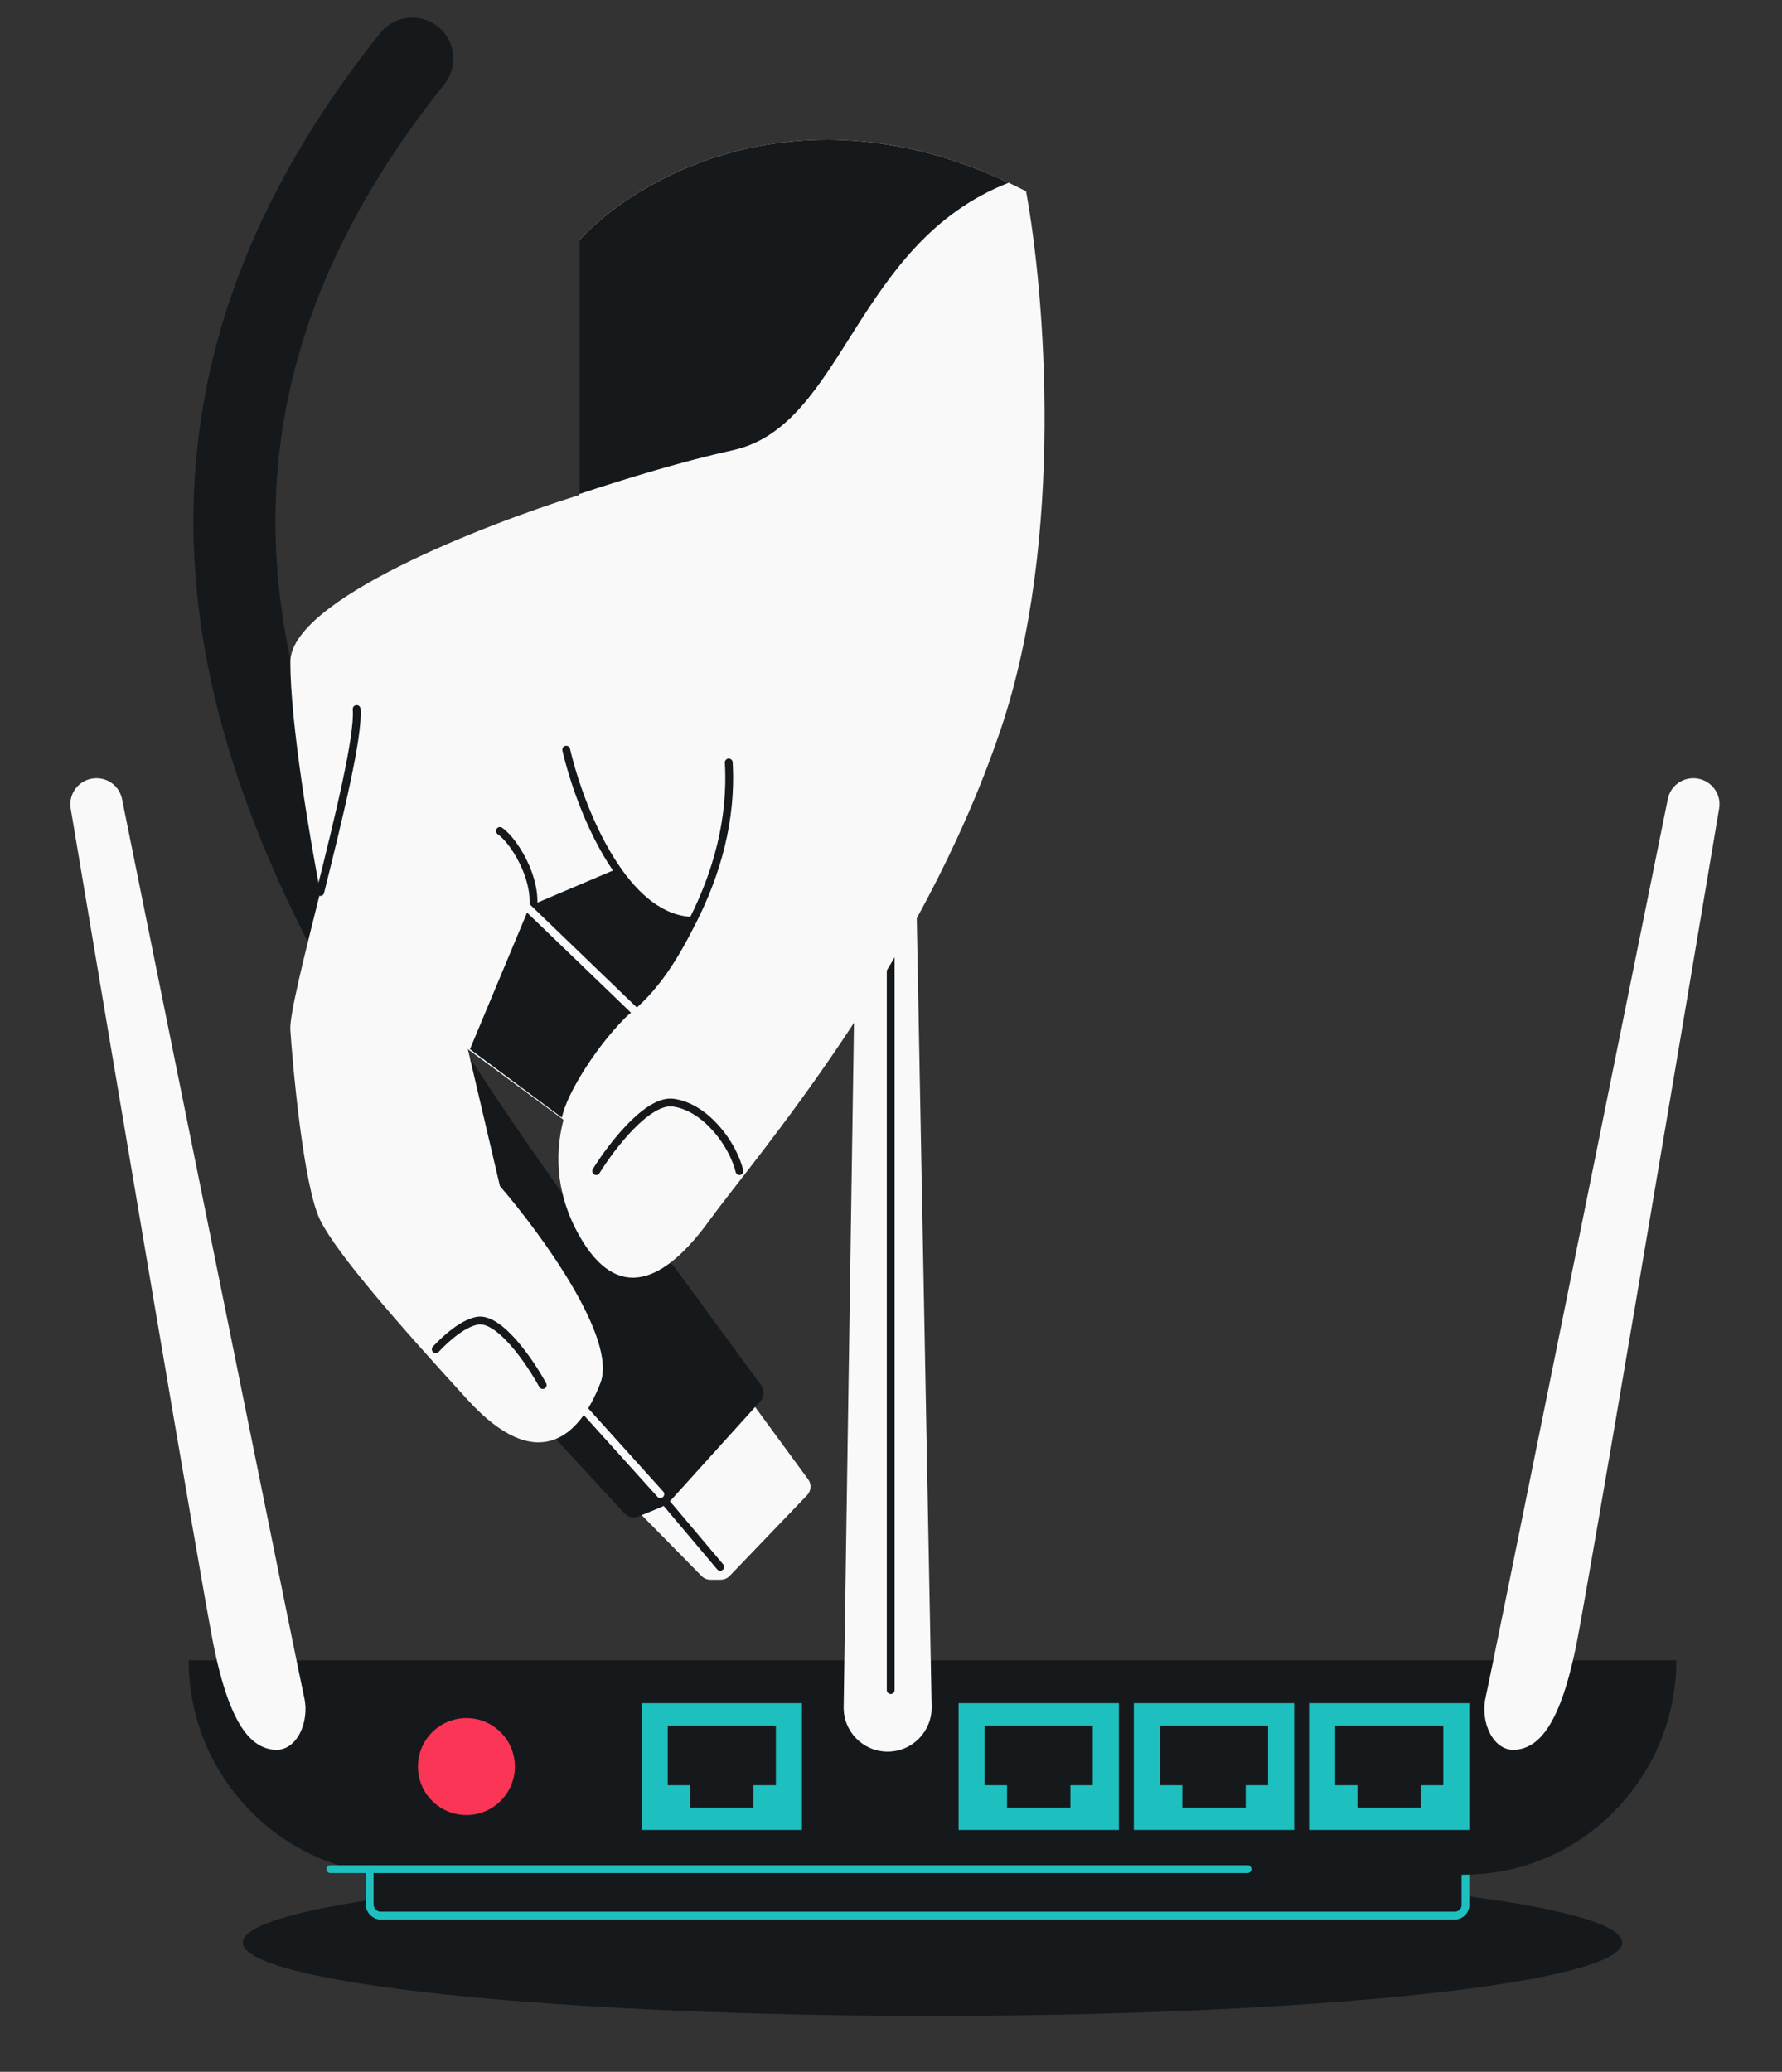 <svg width="456" height="530" viewBox="0 0 456 530" fill="none" xmlns="http://www.w3.org/2000/svg">
<rect x="0" y="0" width="456" height="530" fill="#333333" stroke="none"/>
<ellipse cx="238.614" cy="496.934" rx="176.498" ry="18.776" fill="#16191C"/>
<path d="M144.022 323.365C78.951 233.942 13.5 130 105.5 15" stroke="#16191C" stroke-width="21" stroke-linecap="round"/>
<rect x="93.591" y="471.955" width="282.414" height="19.082" rx="3.714" fill="#16191C"/>
<rect x="94.591" y="472.955" width="280.414" height="17.082" rx="2.714" stroke="#1EBFBF" stroke-width="2"/>
<path d="M48.271 424.727H428.958C428.958 454.762 404.609 479.587 374.574 479.587H102.655C72.62 479.587 48.271 454.762 48.271 424.727Z" fill="#16191C"/>
<path d="M84.527 478.158H319.236" stroke="#1EBFBF" stroke-width="2" stroke-linecap="round"/>
<circle cx="119.35" cy="451.92" r="12.403" fill="#FA3556"/>
<rect x="245.291" y="435.701" width="41.026" height="32.439" fill="#1EBFBF"/>
<rect x="251.968" y="441.425" width="27.669" height="15.266" fill="#16191C"/>
<rect x="257.692" y="447.149" width="16.22" height="15.266" fill="#16191C"/>
<rect x="164.191" y="435.701" width="41.026" height="32.439" fill="#1EBFBF"/>
<rect x="170.871" y="441.425" width="27.669" height="15.266" fill="#16191C"/>
<rect x="176.595" y="447.149" width="16.22" height="15.266" fill="#16191C"/>
<rect x="290.138" y="435.699" width="41.026" height="32.439" fill="#1EBFBF"/>
<rect x="296.816" y="441.423" width="27.669" height="15.266" fill="#16191C"/>
<rect x="302.541" y="447.147" width="16.22" height="15.266" fill="#16191C"/>
<rect x="334.98" y="435.701" width="41.026" height="32.439" fill="#1EBFBF"/>
<rect x="341.659" y="441.425" width="27.669" height="15.266" fill="#16191C"/>
<rect x="347.383" y="447.149" width="16.22" height="15.266" fill="#16191C"/>
<path d="M77.848 434.268C76.728 429.418 47.248 283.428 31.22 204.393C30.588 201.278 27.859 199.082 24.681 199.082C20.55 199.082 17.404 202.765 18.088 206.84C29.625 275.512 51.167 403.06 54.472 419.957C58.766 441.901 64.49 447.149 70.215 447.626C75.94 448.103 79.279 440.47 77.848 434.268Z" fill="#F9F9F9"/>
<path d="M380.152 434.268C381.271 429.418 410.753 283.428 426.78 204.393C427.412 201.278 430.141 199.082 433.319 199.082C437.45 199.082 440.596 202.765 439.912 206.84C428.375 275.512 406.833 403.06 403.528 419.957C399.234 441.901 393.51 447.149 387.785 447.626C382.06 448.103 378.721 440.47 380.152 434.268Z" fill="#F9F9F9"/>
<path d="M219.532 195.266H233.843L238.397 436.634C238.516 442.933 233.443 448.103 227.143 448.103C220.86 448.103 215.793 442.959 215.888 436.677L219.532 195.266Z" fill="#F9F9F9"/>
<path d="M227.924 243.925V432.36" stroke="#16191C" stroke-width="2" stroke-linecap="round"/>
<path d="M206.785 378.423L184.293 347.752L173.347 339.543L147.625 370.737L179.523 403.166C180.124 403.777 180.944 404.121 181.801 404.121H184.419C185.29 404.121 186.122 403.766 186.725 403.139L206.513 382.525C207.588 381.405 207.703 379.675 206.785 378.423Z" fill="#F9F9F9"/>
<path d="M184.294 400.837L169.518 383.325" stroke="#16191C" stroke-width="2" stroke-linecap="round"/>
<path d="M194.794 354.408L172.254 323.672L161.309 315.463L128.472 353.225L159.8 387.163C160.707 388.145 162.129 388.46 163.365 387.951L169.051 385.609C170.079 385.186 170.999 384.539 171.744 383.714L194.588 358.44C195.605 357.315 195.691 355.631 194.794 354.408Z" fill="#16191C"/>
<path d="M168.972 382.231L143.798 354.32" stroke="#F9F9F9" stroke-width="2" stroke-linecap="round"/>
<path d="M262.557 48.94C267.3 74.48 272.627 137.818 255.99 186.853C235.193 248.148 193.053 296.308 181.56 312.179C170.067 328.05 158.027 333.523 148.177 316.01C142.761 306.383 141.646 296.259 144.194 286.457L119.718 268.397L127.927 303.423C138.326 315.463 158.027 342.389 153.649 353.772C148.177 368.001 137.231 377.305 119.718 358.15C102.206 338.996 86.335 320.936 81.956 312.179C77.578 303.423 74.842 271.681 74.295 263.472C74.042 259.683 77.869 244.588 81.956 228.193C79.402 215.143 74.295 185.102 74.295 169.341C74.295 153.579 123.549 134.315 148.177 126.653V61.528C162.953 45.292 206.516 20.044 262.557 48.94Z" fill="#F9F9F9"/>
<path d="M157.479 222.426L135.588 231.73L120.265 268.397L143.797 285.91C144.892 279.89 153.101 266.755 161.31 259.093C167.877 252.964 174.627 240.851 177.181 235.561C167.549 235.998 160.033 226.987 157.479 222.426Z" fill="#16191C"/>
<path d="M186.485 195.063C187.348 209.734 183.371 223.499 177.259 235.561M144.892 191.779C146.743 199.777 150.999 212.249 157.479 221.839C162.674 229.529 169.299 235.366 177.259 235.561M177.259 235.561C172.886 244.191 167.877 253.074 159.121 259.641M127.926 212.575C131.94 215.312 139.091 227.242 135.588 235.561M91.259 181.381C91.848 188.159 86.725 209.061 81.955 228.193M152.554 299.592C156.385 293.389 165.688 281.203 172.255 282.079C180.465 283.174 187.47 292.477 189.221 299.592M138.872 354.319C135.588 348.299 127.598 336.588 121.906 337.901C118.381 338.715 114.533 341.95 111.508 345.162" stroke="#16191C" stroke-width="2" stroke-linecap="round"/>
<path d="M133.948 231.182L163.501 259.64" stroke="#F9F9F9" stroke-width="2"/>
<path d="M148.177 61.527C162.561 45.723 204.221 21.381 258.115 46.751C218.566 62.226 216.041 108.889 187.581 115.16C175.247 117.878 161.092 122.118 148.177 126.402V61.527Z" fill="#16191C"/>
</svg>
